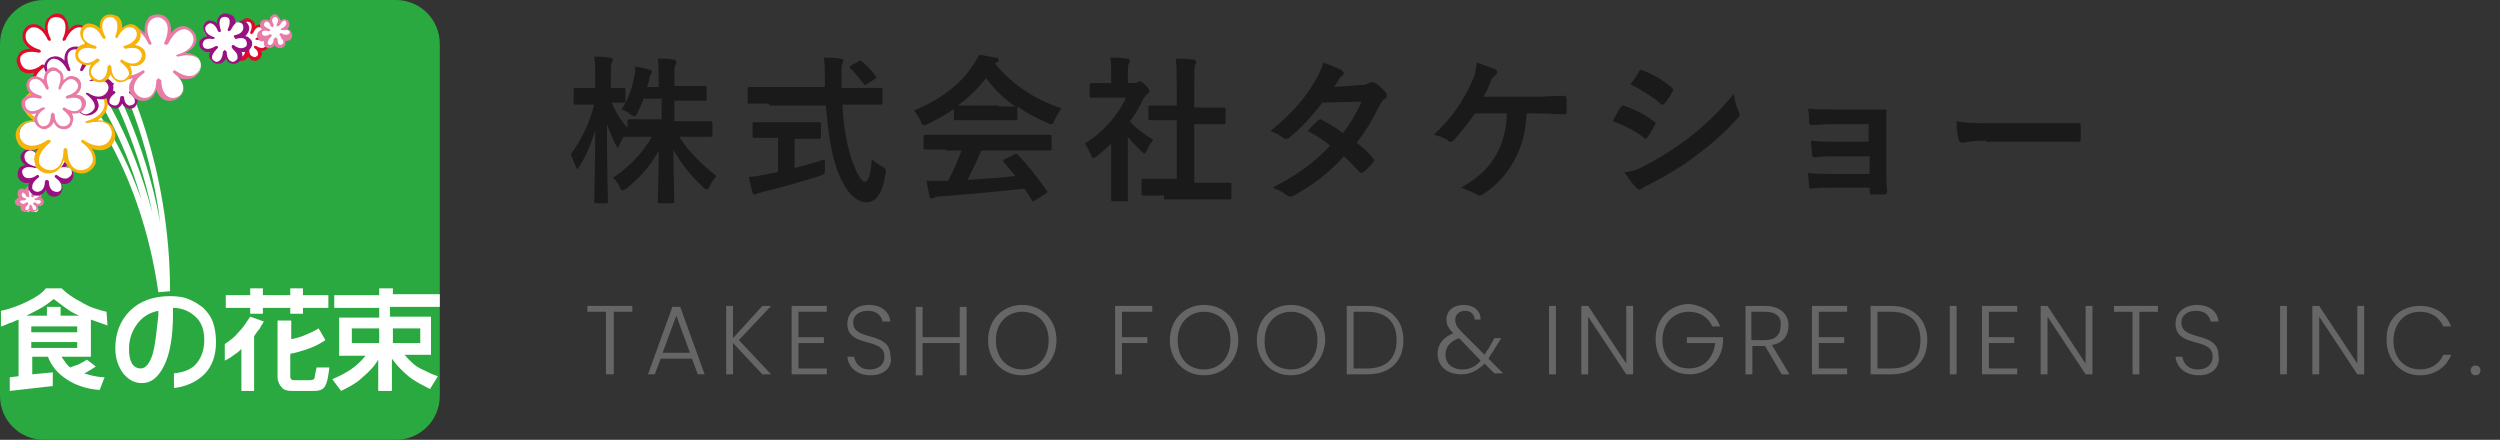 <?xml version="1.0" encoding="utf-8"?>
<!-- Generator: Adobe Illustrator 24.1.0, SVG Export Plug-In . SVG Version: 6.00 Build 0)  -->
<svg version="1.1" id="レイヤー_1" xmlns="http://www.w3.org/2000/svg" xmlns:xlink="http://www.w3.org/1999/xlink" x="0px"
	 y="0px" viewBox="0 0 255.8 45" style="enable-background:new 0 0 255.8 45;" xml:space="preserve">
<rect x="0" y="0" width="255.8" height="45" fill="#333333" stroke="none"/>
<style type="text/css">
	.st0{fill:#29A93F;}
	.st1{fill:#FFFFFF;}
	.st2{fill:#E97CA6;}
	.st3{fill:#991180;}
	.st4{fill:#E20A2A;}
	.st5{fill:#F6B30A;}
	.st6{fill:#1A1A1A;}
	.st7{fill:#666666;}
</style>
<g>
	<g>
		<path class="st0" d="M45,40.5c0,2.5-2,4.5-4.5,4.5h-36C2,45,0,43,0,40.5v-36C0,2,2,0,4.5,0h36C43,0,45,2,45,4.5V40.5z"/>
		<path class="st1" d="M2.7,32.3c0.6-0.3,1.2-0.6,1.7-0.9c0.5-0.3,0.8-0.6,1.1-0.8c0.4,0.3,0.8,0.6,1.2,0.9c0.4,0.3,0.9,0.6,1.4,0.8
			H6.2v-0.9H4.8v0.9H2.7 M10.9,31.9c-0.9-0.2-1.8-0.5-2.6-1c-0.8-0.4-1.5-0.9-2-1.4H4.7c-0.4,0.5-1,0.9-1.8,1.3
			c-0.8,0.4-1.8,0.8-2.8,1l0,1.6c0.2,0,0.9-0.4,1.1-0.4c0.2-0.1,0.4-0.2,0.7-0.3v5.8l-0.9,0.1l0,1.4l4.4-0.5l0-1.4l-2.1,0.2v-1.8
			h1.6c0.4,1,1,1.7,1.9,2.3c0.9,0.6,2,1,3.4,1.1l0.5-1.3c-0.5,0-1-0.1-1.4-0.2c-0.4-0.1-0.7-0.2-1-0.3C8.5,38.3,8.7,38.2,9,38
			c0.2-0.1,0.5-0.3,0.8-0.5l-0.9-0.7c-0.3,0.2-0.7,0.4-0.9,0.5c-0.3,0.1-0.6,0.2-0.8,0.3c-0.2-0.1-0.3-0.3-0.5-0.5
			c-0.1-0.2-0.3-0.4-0.4-0.6h3v-3.8l1.7,0.6L10.9,31.9 M3.2,35.6v-0.6h4.7v0.6H3.2 M3.2,34v-0.6h4.7V34H3.2z"/>
		<path class="st1" d="M15.6,36.3c-0.3,0.9-0.7,1.4-1.2,1.4c-0.4,0-0.7-0.2-0.9-0.5c-0.2-0.4-0.3-0.8-0.3-1.5c0-1,0.3-1.8,0.8-2.5
			c0.5-0.7,1.2-1.2,2.2-1.4v0.5C16,34,15.9,35.3,15.6,36.3 M20.9,38.3c0.8-0.8,1.2-1.9,1.2-3.3c0-0.7-0.1-1.4-0.3-2
			c-0.2-0.6-0.6-1.1-1-1.5c-0.4-0.3-0.8-0.6-1.3-0.8c-0.6-0.3-1.3-0.4-2.1-0.4c-1.7,0-3.1,0.5-4.1,1.5c-1,1-1.5,2.3-1.5,3.8
			c0,1.1,0.3,1.9,0.8,2.6c0.5,0.6,1.1,1,1.9,1c1,0,1.7-0.6,2.3-1.8c0.6-1.2,0.9-3,0.9-5.3v-0.6c1,0,1.8,0.4,2.4,1
			c0.6,0.6,0.8,1.4,0.8,2.3c0,1-0.3,1.8-0.8,2.4c-0.5,0.6-1.3,0.9-2.3,1v1.5C18.9,39.6,20.1,39.1,20.9,38.3z"/>
		<path class="st1" d="M33.6,30.2v1.3H31v0.6h-1.3v-0.6h-2.8v0.6h-1.3v-0.6h-2.5v-1.3h2.5v-0.7h1.3v0.7h2.8v-0.7H31v0.7H33.6 M26,40
			h-1.3v-4.3c-0.2,0.2-0.4,0.4-0.6,0.5c-0.4,0.3-0.5,0.4-1.1,0.7v-1.7c0.6-0.4,1-0.7,1.4-1.2c0.5-0.5,0.8-1,1.2-1.6l1.4,0.5
			c-0.1,0.2-0.3,0.4-0.4,0.7c-0.2,0.2-0.4,0.5-0.6,0.8V40 M28.4,32.8h1.4v1.9c0.6-0.1,1.2-0.3,1.6-0.5c0.5-0.2,0.9-0.4,1.2-0.6
			l0.7,1.2c-0.6,0.4-1.2,0.7-1.8,0.9c-0.6,0.2-1.2,0.4-1.8,0.5v2.3c0,0.1,0,0.2,0.1,0.3c0.1,0.1,0.2,0.1,0.3,0.1h1.6
			c0.3,0,0.5-0.1,0.5-0.3s0.1-0.5,0.2-1l1.3,0c-0.1,0.8-0.2,1.6-0.5,2C33,39.9,32.6,40,32.1,40h-2.3c-0.4,0-0.8-0.1-1-0.4
			c-0.2-0.2-0.4-0.6-0.4-1V32.8z"/>
		<path class="st1" d="M40.2,35.1v-1.5H43v1.5H40.2 M40.2,30.2v-0.7h-1.4v0.7h-4.6v1.3h4.6v1h-4.1v3.9h2.7c-0.4,0.5-0.9,1-1.5,1.4
			c-0.6,0.4-1.2,0.7-1.9,1l0.9,1.2c0.8-0.4,1.6-0.8,2.2-1.4c0.6-0.5,1.2-1.1,1.6-1.8V40h1.4v-3.3c0.5,0.7,1.1,1.3,1.7,1.8
			c0.6,0.5,1.4,0.9,2.2,1.3l0.8-1.3c-0.6-0.2-1.2-0.5-1.8-0.8c-0.6-0.3-1.1-0.8-1.6-1.4h2.7v-3.9h-4.2v-1H45v-1.3H40.2 M38.8,35.1
			H36v-1.5h2.8V35.1z"/>
		<path class="st1" d="M17.4,29.8c0-13.1-4.8-22.4-4.9-22.5c-0.1-0.2-0.3-0.2-0.4-0.1C12,7.3,11.9,7.5,12,7.6
			c0,0.1,3.3,6.4,4.4,15.2C14.8,14,11.1,7.7,11.1,7.6c-0.1-0.1-0.3-0.2-0.4-0.1c-0.1,0.1-0.2,0.3-0.1,0.4c0,0.1,3.3,5.8,5,13.9
			c-2.1-8-5.3-12.5-5.3-12.6c-0.1-0.1-0.3-0.2-0.4-0.1C9.6,9.3,9.6,9.5,9.7,9.6c0,0.1,2.8,3.9,4.8,10.9C12,13.5,8.8,9.9,8.8,9.8
			c-0.1-0.1-0.3-0.2-0.4,0c-0.1,0.1-0.2,0.3,0,0.4c0.1,0.1,6,7,7.8,19.7L17.4,29.8z"/>
		<path class="st1" d="M3.4,20c0.5-1.1,1.4,0.1,0.3,0.4c1.1-0.3,0.8,1.1-0.1,0.5c0.9,0.7-0.4,1.3-0.4,0.2c0,1.1-1.3,0.4-0.4-0.2
			c-0.9,0.7-1.2-0.8-0.1-0.5c-1.1-0.3-0.2-1.5,0.3-0.4C2.4,18.9,3.9,18.9,3.4,20z"/>
		<path class="st2" d="M2.8,19.1c0,0-0.2,0.1-0.2,0.3c-0.2-0.1-0.3-0.1-0.4-0.1c-0.2,0-0.4,0.2-0.4,0.5v0c0,0.1,0,0.2,0.1,0.4
			c-0.2,0.1-0.2,0.2-0.3,0.2l-0.1,0.2c0,0.1,0.1,0.3,0.2,0.4c0,0,0.2,0.1,0.4,0.1l0,0.1l0,0.2c0.1,0.2,0.3,0.3,0.6,0.3
			c0.1,0,0.2-0.1,0.3-0.2c0.1,0.1,0.2,0.2,0.3,0.2c0.2,0,0.5-0.1,0.6-0.3l0-0.2l0-0.1c0.2,0,0.3-0.1,0.4-0.1
			c0.1-0.1,0.2-0.2,0.2-0.4l-0.1-0.2c0,0-0.1-0.2-0.3-0.2c0.1-0.1,0.1-0.3,0.1-0.4v0c0-0.2-0.2-0.4-0.4-0.5c-0.1,0-0.2,0-0.4,0.1
			c0-0.2-0.1-0.3-0.2-0.3C3.3,19,3,19,2.8,19.1z M3,19.4h0.2c0.1,0.1,0.1,0.3,0,0.6l0,0.1l0.1,0.1l0.2-0.1c0.1-0.3,0.3-0.4,0.4-0.4
			l0.1,0.2c0,0.2-0.1,0.3-0.4,0.4l-0.1,0.1l0,0l0.2,0.1c0.2-0.1,0.4,0,0.5,0.1l-0.1,0.2c-0.1,0.1-0.3,0.1-0.5-0.1l-0.1,0l-0.1,0.1
			l0,0.1L3.5,21c0.2,0.1,0.2,0.2,0.2,0.3l0,0.1c0,0.1-0.1,0.1-0.2,0.1c-0.1,0-0.2-0.2-0.2-0.4l-0.2-0.2L3,21.1
			c0,0.2-0.1,0.4-0.2,0.4c-0.1,0-0.2,0-0.2-0.1l0-0.1c0-0.1,0.1-0.2,0.2-0.3l0.1-0.1l0-0.1l-0.1-0.1l-0.1,0
			c-0.2,0.2-0.4,0.2-0.5,0.1L2,20.6c0.1-0.1,0.2-0.1,0.5-0.1l0.2-0.1l0,0l-0.1-0.1c-0.3-0.1-0.4-0.2-0.4-0.4l0.1-0.2
			c0.1,0,0.3,0.1,0.4,0.4L3,20.2L3,20L3,20C2.9,19.6,2.9,19.5,3,19.4z"/>
		<path class="st1" d="M12.9,7.9c0.9-2,2.6,0.1,0.6,0.7c2.1-0.6,1.4,2.1-0.2,0.9c1.7,1.2-0.8,2.4-0.8,0.4c0,2-2.5,0.8-0.8-0.4
			C10,10.7,9.3,8,11.4,8.6C9.3,8,11.1,5.9,12,7.9C11.1,5.9,13.8,5.9,12.9,7.9z"/>
		<path class="st3" d="M12,6.4c-0.1,0.1-0.3,0.3-0.3,0.7l0,0c-0.3-0.3-0.6-0.3-0.7-0.2c-0.3,0.1-0.6,0.4-0.6,0.7v0
			c0,0.1,0,0.4,0.4,0.7c-0.4,0.1-0.5,0.3-0.6,0.4C10,8.9,9.9,9,9.9,9.1c0,0.2,0.1,0.5,0.3,0.6c0.1,0.1,0.4,0.3,0.8,0.2
			c-0.1,0.2-0.1,0.3-0.1,0.4c0,0.1,0,0.2,0.1,0.3c0.2,0.3,0.5,0.5,0.9,0.5c0.1,0,0.4-0.1,0.6-0.5c0.2,0.4,0.5,0.4,0.6,0.5
			c0.4,0.1,0.8-0.1,0.9-0.5c0-0.1,0.1-0.2,0.1-0.3c0-0.1,0-0.3-0.1-0.4c0.4,0.1,0.7-0.1,0.8-0.2c0.2-0.2,0.3-0.4,0.3-0.6
			c0-0.1,0-0.2-0.1-0.4c-0.1-0.1-0.2-0.3-0.6-0.4c0.3-0.3,0.4-0.6,0.4-0.7v0c0-0.4-0.3-0.7-0.6-0.7c-0.1,0-0.4,0-0.7,0.2v0
			c0-0.4-0.2-0.7-0.3-0.7C12.6,6.2,12.2,6.2,12,6.4z M12.2,6.6c0.2-0.1,0.4-0.1,0.6,0c0.3,0.2,0.3,0.7,0,1.2l0,0.1L12.8,8L13,7.9
			c0.2-0.5,0.6-0.8,0.9-0.7c0.2,0,0.4,0.2,0.4,0.5c0,0.3-0.3,0.6-0.9,0.8l-0.1,0.1l0,0l0.2,0.1c0.5-0.1,0.9-0.1,1.1,0.2
			c0.1,0.2,0,0.4-0.1,0.6c-0.3,0.2-0.7,0.2-1.1-0.2l-0.1,0l-0.1,0.1l0,0.1l0.1,0.1c0.3,0.2,0.5,0.5,0.5,0.7l0,0.2
			c-0.1,0.2-0.3,0.3-0.6,0.3c-0.3-0.1-0.5-0.4-0.5-0.9l-0.2-0.1l-0.2,0.1c0,0.5-0.2,0.9-0.5,0.9c-0.2,0-0.5-0.1-0.6-0.3l0-0.2
			c0-0.2,0.2-0.5,0.5-0.7l0.1-0.1l0-0.1l-0.1-0.1l-0.1,0c-0.4,0.3-0.8,0.4-1.1,0.2c-0.2-0.2-0.2-0.4-0.1-0.6
			c0.1-0.3,0.5-0.3,1.1-0.2l0.2-0.1l0,0l-0.1-0.1c-0.6-0.2-0.9-0.5-0.9-0.8c0-0.2,0.2-0.4,0.4-0.5c0.3-0.1,0.6,0.2,0.9,0.7L12,8
			l0.1-0.1l0-0.1C11.9,7.3,11.9,6.8,12.2,6.6z"/>
		<path class="st1" d="M5.2,16.3c1.1-2.4,3.1,0.2,0.7,0.8c2.4-0.7,1.7,2.5-0.2,1c1.9,1.4-1,2.8-1,0.5c0,2.3-2.9,0.9-1-0.5
			c-1.9,1.4-2.6-1.7-0.2-1C1,16.5,3,14,4.1,16.3C3,14,6.2,14,5.2,16.3z"/>
		<path class="st3" d="M4.1,14.6c-0.1,0.1-0.4,0.3-0.4,0.9l0,0.1c-0.4-0.4-0.7-0.3-0.9-0.3c-0.4,0.1-0.7,0.4-0.7,0.8v0
			c0,0.2,0.1,0.5,0.5,0.8c-0.5,0.1-0.7,0.3-0.7,0.5c-0.1,0.1-0.1,0.3-0.1,0.4c0,0.3,0.1,0.5,0.3,0.7c0.1,0.1,0.4,0.3,0.9,0.2
			c-0.1,0.2-0.1,0.4-0.1,0.5c0,0.1,0,0.3,0.1,0.3c0.2,0.4,0.6,0.6,1,0.5c0.1,0,0.5-0.2,0.7-0.6C4.8,19.8,5,20,5.3,20.1
			c0.4,0.1,0.9-0.1,1-0.5c0-0.1,0.1-0.2,0.1-0.3c0-0.1,0-0.3-0.1-0.5c0.5,0.1,0.8-0.1,0.9-0.2c0.2-0.2,0.3-0.4,0.3-0.7
			c0-0.1,0-0.3-0.1-0.4c-0.1-0.1-0.3-0.4-0.7-0.5c0.4-0.3,0.5-0.7,0.5-0.8v0c0-0.4-0.3-0.8-0.7-0.8c-0.1,0-0.5-0.1-0.9,0.3l0-0.1
			c0-0.5-0.3-0.8-0.4-0.9C4.9,14.3,4.4,14.3,4.1,14.6z M4.3,14.8c0.2-0.2,0.5-0.2,0.7,0c0.3,0.3,0.3,0.8,0,1.4l0,0.1l0.1,0.1
			l0.2-0.1c0.3-0.6,0.7-1,1.1-0.9c0.3,0,0.4,0.3,0.5,0.6c0,0.4-0.4,0.8-1,1l-0.1,0.1l0,0l0.2,0.1c0.6-0.2,1.1-0.1,1.3,0.2
			c0.1,0.2,0.1,0.5-0.2,0.7c-0.3,0.3-0.8,0.2-1.3-0.2l-0.1,0l-0.1,0.1l0,0.1l0.1,0.1c0.4,0.3,0.6,0.6,0.6,0.9l0,0.2
			c-0.1,0.3-0.4,0.4-0.7,0.3c-0.4-0.1-0.6-0.5-0.6-1.1l-0.2-0.1l-0.2,0.1c0,0.6-0.2,1-0.6,1.1c-0.3,0.1-0.6-0.1-0.7-0.3l0-0.2
			c0-0.3,0.2-0.6,0.6-0.9l0.1-0.1l0-0.1l-0.1-0.1l-0.1,0c-0.5,0.4-1,0.4-1.3,0.2c-0.2-0.2-0.3-0.5-0.2-0.7c0.2-0.3,0.6-0.4,1.3-0.2
			l0.2-0.1l0,0L3.5,17c-0.7-0.2-1-0.5-1-1c0-0.3,0.2-0.5,0.5-0.6c0.4-0.1,0.8,0.3,1.1,0.9l0.2,0.1l0.1-0.1l0-0.1
			C3.9,15.6,4,15.1,4.3,14.8z"/>
		<path class="st1" d="M6.6,4.1c1.5-3.4,4.4,0.2,1,1.2c3.4-1,2.4,3.5-0.3,1.5c2.8,2-1.4,4-1.4,0.7c0,3.3-4.1,1.4-1.4-0.7
			c-2.8,2-3.8-2.5-0.3-1.5c-3.4-1-0.6-4.6,1-1.2C3.5,0.7,8.1,0.7,6.6,4.1z"/>
		<path class="st4" d="M5.1,1.7C4.9,1.8,4.6,2.1,4.6,2.8c0,0.1,0,0.2,0,0.3C4.2,2.6,3.7,2.4,3.2,2.5C2.7,2.6,2.3,3.1,2.3,3.7l0,0
			C2.3,4,2.4,4.5,3.1,5C2.3,5,2,5.4,1.9,5.6C1.8,5.8,1.7,6,1.7,6.2c0,0.3,0.2,0.7,0.4,1c0.4,0.3,0.9,0.4,1.4,0.2
			C3.4,7.7,3.3,7.9,3.3,8.2c0,0.2,0.1,0.4,0.1,0.5c0.2,0.5,0.8,0.8,1.4,0.7c0.5-0.1,0.8-0.4,1-0.9c0.2,0.5,0.5,0.9,1,0.9
			c0.6,0.1,1.2-0.2,1.4-0.7c0-0.1,0.1-0.3,0.1-0.5c0-0.2-0.1-0.5-0.3-0.8C8.5,7.5,9,7.4,9.4,7.1c0.3-0.2,0.4-0.6,0.4-1
			c0-0.2,0-0.4-0.1-0.5C9.6,5.4,9.3,5,8.5,5c0.7-0.5,0.8-1,0.8-1.3v0c0-0.6-0.4-1-0.9-1.1C7.9,2.4,7.4,2.6,7,3.1C7,3,7,2.9,7,2.8
			c0-0.7-0.4-1-0.5-1.2C6.1,1.3,5.5,1.3,5.1,1.7z M5.2,1.9c0.3-0.2,0.8-0.2,1.1,0c0.3,0.2,0.4,0.5,0.4,0.9c0,0.4-0.1,0.8-0.3,1.2
			l0,0.1l0.1,0.1l0.2-0.1c0.4-0.9,1-1.4,1.6-1.3C8.7,2.9,9,3.3,9,3.7c0,0.6-0.5,1.2-1.5,1.4L7.4,5.3l0,0l0.2,0.1
			c0.9-0.3,1.6-0.1,1.9,0.4c0.2,0.4,0.1,0.8-0.2,1.1C8.7,7.3,8,7.2,7.3,6.6l-0.1,0L7,6.7l0,0.1l0.1,0.1C7.7,7.3,8,7.8,8,8.2
			c0,0.1,0,0.2-0.1,0.3C7.7,8.9,7.2,9.1,6.8,9C6.3,8.9,5.9,8.3,5.9,7.4L5.8,7.3L5.6,7.4c0,0.9-0.3,1.5-0.9,1.6
			C4.3,9.1,3.9,8.9,3.7,8.5c0-0.1-0.1-0.2-0.1-0.3c0-0.4,0.3-0.9,0.9-1.3l0.1-0.1l0-0.1L4.4,6.6l-0.1,0C3.6,7.2,2.8,7.3,2.4,6.9
			C2.1,6.6,2,6.1,2.1,5.8c0.3-0.5,1-0.6,1.9-0.4l0.2-0.1l0,0L4.1,5.1c-1-0.3-1.5-0.8-1.5-1.4c0-0.4,0.3-0.8,0.7-0.9
			c0.6-0.1,1.2,0.4,1.6,1.3l0.2,0.1l0.1-0.1l0-0.1C4.7,3.1,4.8,2.3,5.2,1.9z"/>
		<path class="st1" d="M7.7,11.1c1.9-4.2,5.5,0.3,1.2,1.5c4.3-1.2,3,4.4-0.4,1.9c3.4,2.5-1.7,5-1.7,0.8c0,4.2-5.2,1.7-1.7-0.8
			c-3.4,2.5-4.7-3.1-0.4-1.9c-4.3-1.2-0.7-5.7,1.2-1.5C3.9,6.9,9.6,6.9,7.7,11.1z"/>
		<path class="st5" d="M5.9,8.1C5.4,8.5,5.2,8.9,5.2,9.5c0,0.2,0,0.3,0,0.5C4.8,9.4,4.2,9.1,3.6,9.2C2.9,9.4,2.4,10,2.4,10.6l0,0.1
			c0,0.3,0.1,1,1,1.6c-1,0-1.4,0.5-1.6,0.8c-0.1,0.2-0.2,0.4-0.2,0.7c0,0.4,0.2,0.9,0.5,1.2c0.5,0.4,1.1,0.5,1.8,0.2
			c-0.3,0.4-0.4,0.8-0.4,1.1c0,0.2,0.1,0.4,0.1,0.6c0.3,0.6,1,1,1.7,0.8c0.6-0.1,1-0.6,1.2-1.3C7,17.1,7.4,17.6,8,17.7
			c0.7,0.2,1.4-0.2,1.7-0.8c0.1-0.1,0.1-0.3,0.1-0.6c0-0.3-0.1-0.7-0.4-1.1c0.7,0.3,1.4,0.2,1.9-0.2c0.3-0.3,0.5-0.7,0.5-1.2
			c0-0.2-0.1-0.5-0.2-0.7c-0.1-0.3-0.6-0.8-1.6-0.8c0.9-0.6,1-1.3,1-1.6l0-0.1c0-0.7-0.5-1.3-1.2-1.4C9.3,9.1,8.7,9.4,8.2,10
			c0-0.2,0-0.3,0-0.5c0-0.6-0.2-1.1-0.6-1.4C7.1,7.7,6.4,7.7,5.9,8.1z M6,8.4c0.4-0.3,1-0.3,1.4,0C7.8,8.6,7.9,9,7.9,9.5
			c0,0.4-0.1,1-0.4,1.5l0,0.1l0.1,0.1l0.2-0.1c0.5-1.2,1.3-1.8,2-1.6c0.5,0.1,0.9,0.6,0.9,1.1c0,0.8-0.7,1.5-1.9,1.8l-0.1,0.1l0,0
			l0.2,0.1c1.2-0.3,2.1-0.2,2.4,0.5c0.3,0.5,0.1,1.1-0.3,1.5c-0.6,0.5-1.5,0.4-2.5-0.3l-0.1,0l-0.1,0.1l0,0.1l0.1,0.1
			c0.7,0.5,1.1,1.1,1.1,1.7c0,0.2,0,0.3-0.1,0.4c-0.2,0.5-0.8,0.8-1.4,0.7c-0.7-0.2-1.1-0.9-1.1-2.1l-0.2-0.2l-0.2,0.2
			c0,1.2-0.4,1.9-1.1,2.1c-0.5,0.1-1.2-0.2-1.4-0.7C4,16.6,4,16.4,4,16.3c0-0.5,0.4-1.1,1.1-1.7l0.1-0.1l0-0.1L5,14.3l-0.1,0
			c-1,0.7-1.9,0.8-2.5,0.3c-0.4-0.4-0.6-1-0.3-1.5c0.3-0.6,1.2-0.8,2.4-0.5l0.2-0.1l0,0l-0.1-0.1c-1.2-0.3-1.9-1-1.9-1.8
			c0-0.5,0.4-1,0.9-1.1c0.7-0.1,1.5,0.5,2,1.6l0.2,0.1l0.1-0.1l0-0.1C5.4,9.9,5.4,8.9,6,8.4z"/>
		<path class="st1" d="M17,4.4c1.7-3.8,4.9,0.3,1.1,1.3c3.9-1.1,2.7,3.9-0.4,1.7c3.1,2.3-1.6,4.5-1.6,0.7c0,3.8-4.6,1.5-1.5-0.7
			c-3.1,2.3-4.2-2.8-0.4-1.7c-3.9-1.1-0.6-5.1,1.1-1.3C13.6,0.7,18.7,0.7,17,4.4z"/>
		<path class="st2" d="M15.3,1.7C15,2,14.8,2.5,14.8,3c0,0.1,0,0.2,0,0.4c-0.5-0.5-1-0.8-1.5-0.7c-0.6,0.1-1,0.6-1.1,1.3l0,0
			c0,0.3,0.1,0.9,0.9,1.4c-0.9,0-1.2,0.5-1.4,0.7c-0.1,0.2-0.2,0.4-0.2,0.6c0,0.4,0.2,0.8,0.5,1.1c0.4,0.4,1,0.4,1.6,0.2
			c-0.3,0.4-0.4,0.7-0.4,1c0,0.2,0.1,0.4,0.1,0.5c0.3,0.6,0.9,0.9,1.6,0.8c0.5-0.1,0.9-0.5,1.1-1.1c0.2,0.6,0.6,1,1.1,1.1
			c0.6,0.1,1.3-0.2,1.6-0.8c0.1-0.1,0.1-0.3,0.1-0.5c0-0.3-0.1-0.6-0.4-1c0.6,0.2,1.2,0.1,1.6-0.2c0.3-0.3,0.5-0.7,0.5-1.1
			c0-0.2,0-0.4-0.2-0.6c-0.1-0.2-0.5-0.7-1.4-0.7C20,5,20.1,4.3,20.1,4v0c0-0.6-0.5-1.1-1.1-1.3c-0.5-0.1-1.1,0.1-1.5,0.7
			c0-0.1,0-0.3,0-0.4c0-0.5-0.2-1-0.6-1.3C16.5,1.4,15.8,1.4,15.3,1.7z M15.5,2c0.4-0.3,0.9-0.3,1.2,0c0.6,0.4,0.6,1.3,0.1,2.4
			l0,0.1L17,4.6l0.2-0.1c0.5-1,1.1-1.6,1.8-1.5c0.4,0.1,0.8,0.5,0.8,1c0,0.7-0.6,1.3-1.7,1.6l-0.1,0.1l0,0l0.2,0.1
			c1.1-0.3,1.9-0.1,2.2,0.4c0.2,0.4,0.1,1-0.3,1.3c-0.5,0.5-1.3,0.3-2.2-0.3l-0.1,0l-0.1,0.1l0,0.1l0.1,0.1c0.7,0.5,1,1,1,1.5
			c0,0.1,0,0.3-0.1,0.4c-0.2,0.4-0.7,0.7-1.2,0.6c-0.6-0.1-1-0.8-1-1.8L16.2,8L16,8.2c0,1-0.4,1.7-1,1.8c-0.5,0.1-1-0.2-1.2-0.6
			c-0.1-0.1-0.1-0.3-0.1-0.4c0-0.5,0.3-1,1-1.5l0.1-0.1l0-0.1l-0.1-0.1l-0.1,0c-0.9,0.6-1.7,0.7-2.2,0.3c-0.4-0.3-0.5-0.9-0.3-1.3
			c0.3-0.5,1.1-0.7,2.1-0.4l0.2-0.1l0,0l-0.1-0.1c-1.1-0.3-1.7-0.9-1.7-1.6c0-0.5,0.4-0.9,0.8-1c0.6-0.1,1.3,0.4,1.8,1.5l0.2,0.1
			l0.1-0.1l0-0.1C14.9,3.3,15,2.4,15.5,2z"/>
		<path class="st1" d="M8.4,7.2c1.4-3,4,0.2,0.9,1.1c3.1-0.9,2.2,3.2-0.3,1.3c2.5,1.8-1.2,3.6-1.2,0.6c0,3-3.7,1.2-1.2-0.6
			C4,11.4,3,7.4,6.1,8.2C3,7.4,5.6,4.1,7,7.2C5.6,4.1,9.8,4.1,8.4,7.2z"/>
		<path class="st3" d="M7,5C6.9,5.1,6.6,5.4,6.6,6l0,0.2C6.2,5.8,5.8,5.7,5.4,5.8c-0.5,0.1-0.8,0.5-0.9,1v0c0,0.2,0.1,0.7,0.7,1.1
			c-0.7,0-0.9,0.4-1,0.6C4.1,8.7,4,8.9,4,9c0,0.3,0.1,0.6,0.4,0.9C4.6,10,5,10.3,5.7,10.1c-0.2,0.3-0.2,0.5-0.2,0.7
			c0,0.2,0,0.3,0.1,0.4c0.2,0.5,0.8,0.8,1.3,0.6c0.4-0.1,0.7-0.4,0.9-0.8c0.2,0.4,0.5,0.7,0.9,0.8c0.5,0.1,1.1-0.2,1.3-0.6
			c0-0.1,0.1-0.2,0.1-0.4c0-0.2-0.1-0.4-0.2-0.7c0.7,0.2,1.1-0.1,1.3-0.2c0.3-0.2,0.4-0.6,0.4-0.9c0-0.2,0-0.3-0.1-0.5
			c-0.1-0.2-0.4-0.5-1-0.6c0.6-0.4,0.7-0.9,0.7-1.1v0c0-0.5-0.4-0.9-0.9-1C9.6,5.7,9.2,5.8,8.8,6.2l0-0.2c0-0.6-0.3-1-0.5-1.1
			C8,4.7,7.4,4.7,7,5z M7.2,5.2c0.3-0.2,0.7-0.2,1,0C8.4,5.4,8.5,5.7,8.5,6c0,0.3-0.1,0.7-0.3,1.1l0,0.1l0.1,0.1l0.2-0.1
			C8.9,6.4,9.4,6,9.9,6.1c0.3,0.1,0.6,0.4,0.6,0.8c0,0.6-0.5,1-1.3,1.3L9.1,8.2l0,0l0.2,0.1c0.8-0.2,1.5-0.1,1.7,0.3
			c0.2,0.3,0.1,0.7-0.2,1C10.4,10,9.7,10,9,9.5l-0.1,0L8.8,9.5l0,0.1l0.1,0.1c0.5,0.4,0.8,0.8,0.8,1.2c0,0.1,0,0.2-0.1,0.3
			c-0.2,0.3-0.6,0.5-0.9,0.5c-0.5-0.1-0.8-0.6-0.8-1.4L7.7,10l-0.2,0.2c0,0.8-0.3,1.3-0.8,1.4c-0.4,0.1-0.8-0.1-0.9-0.5
			c0-0.1-0.1-0.2-0.1-0.3c0-0.4,0.3-0.8,0.8-1.2l0.1-0.1l0-0.1L6.4,9.4l-0.1,0C5.7,10,5,10,4.6,9.7C4.3,9.4,4.2,9,4.4,8.7
			c0.2-0.4,0.9-0.5,1.7-0.3l0.2-0.1l0,0L6.2,8.1C5.3,7.8,4.8,7.4,4.8,6.8c0-0.4,0.3-0.7,0.6-0.8C6,6,6.5,6.4,6.9,7.2l0.2,0.1
			l0.1-0.1l0-0.1C6.8,6.2,6.8,5.5,7.2,5.2z"/>
		<path class="st1" d="M25.8,3.3C26.6,1.6,28,3.5,26.3,4c1.8-0.5,1.3,1.8-0.2,0.8c1.4,1.1-0.7,2.1-0.7,0.3c0,1.7-2.2,0.7-0.7-0.3
			c-1.4,1.1-2-1.3-0.2-0.8c-1.8-0.5-0.3-2.4,0.5-0.6C24.2,1.6,26.6,1.6,25.8,3.3z"/>
		<path class="st4" d="M24.9,2c-0.1,0.1-0.3,0.3-0.3,0.6c-0.3-0.2-0.5-0.2-0.6-0.2c-0.3,0.1-0.5,0.3-0.6,0.7v0c0,0.1,0,0.4,0.3,0.6
			c-0.3,0.1-0.5,0.3-0.5,0.3c-0.1,0.1-0.1,0.2-0.1,0.3c0,0.2,0.1,0.4,0.3,0.6c0.1,0.1,0.3,0.2,0.6,0.2C24,5.3,24,5.4,24,5.5
			c0,0.1,0,0.2,0.1,0.3c0.1,0.3,0.5,0.5,0.8,0.4c0.1,0,0.3-0.1,0.5-0.4c0.2,0.3,0.4,0.4,0.5,0.4c0.3,0.1,0.7-0.1,0.8-0.4
			c0,0,0.1-0.1,0.1-0.3c0-0.1,0-0.2-0.1-0.3c0.3,0,0.6-0.1,0.6-0.2c0.2-0.1,0.3-0.4,0.3-0.6c0-0.1,0-0.2-0.1-0.3
			C27.4,4,27.3,3.8,27,3.8c0.3-0.2,0.3-0.5,0.3-0.6v0c0-0.3-0.2-0.6-0.6-0.7c-0.1,0-0.4,0-0.6,0.2c0-0.4-0.2-0.6-0.3-0.6
			C25.5,1.8,25.2,1.8,24.9,2z M25.1,2.3c0.1-0.1,0.3-0.1,0.5,0c0.2,0.2,0.2,0.6,0,1l0,0.1l0.1,0.1l0.2-0.1c0.2-0.5,0.5-0.7,0.7-0.6
			c0.2,0,0.3,0.2,0.3,0.4c0,0.3-0.3,0.5-0.7,0.7L26.1,4l0,0l0.2,0.1C26.7,4,27.1,4,27.2,4.3c0.1,0.2,0,0.4-0.1,0.5
			c-0.2,0.2-0.6,0.1-0.9-0.1l-0.1,0L26,4.7l0,0.1L26,4.9c0.3,0.2,0.4,0.4,0.4,0.6l0,0.1c-0.1,0.2-0.3,0.3-0.5,0.2
			c-0.3-0.1-0.4-0.3-0.4-0.8l-0.2-0.2l-0.2,0.2c0,0.4-0.1,0.7-0.4,0.8c-0.2,0-0.4-0.1-0.5-0.2l0-0.1c0-0.2,0.2-0.4,0.4-0.6l0.1-0.1
			l0-0.1l-0.1-0.1l-0.1,0c-0.4,0.3-0.7,0.3-0.9,0.1c-0.1-0.1-0.2-0.3-0.1-0.5C23.6,4,24,4,24.4,4.1L24.6,4l0,0l-0.1-0.1
			c-0.5-0.1-0.7-0.4-0.7-0.7c0-0.2,0.1-0.3,0.3-0.4c0.3-0.1,0.5,0.2,0.7,0.6L25,3.5l0.1-0.1l0-0.1C24.9,2.8,24.9,2.4,25.1,2.3z"/>
		<path class="st1" d="M11.9,3.8c1.3-2.9,3.8,0.2,0.8,1c3-0.8,2.1,3.1-0.3,1.3c2.4,1.8-1.2,3.5-1.2,0.6c0,2.9-3.6,1.2-1.2-0.6
			C7.6,7.9,6.7,4,9.7,4.8c-3-0.8-0.5-4,0.8-1C9.2,0.9,13.2,0.9,11.9,3.8z"/>
		<path class="st5" d="M10.6,1.7c-0.1,0.1-0.4,0.4-0.4,1l0,0.2C9.8,2.5,9.4,2.4,9,2.4c-0.5,0.1-0.8,0.5-0.8,1v0
			c0,0.2,0.1,0.7,0.6,1.1c-0.6,0-0.9,0.4-1,0.6C7.7,5.3,7.7,5.5,7.7,5.6c0,0.3,0.1,0.6,0.4,0.8c0.1,0.1,0.6,0.4,1.2,0.2
			C9.1,7,9.1,7.2,9.1,7.4c0,0.2,0,0.3,0.1,0.4c0.2,0.5,0.7,0.7,1.3,0.6c0.4-0.1,0.7-0.4,0.8-0.8c0.2,0.4,0.5,0.7,0.8,0.8
			c0.5,0.1,1-0.2,1.3-0.6c0-0.1,0.1-0.2,0.1-0.4c0-0.2-0.1-0.4-0.2-0.7c0.7,0.2,1.1-0.1,1.2-0.2c0.3-0.2,0.4-0.5,0.4-0.8
			c0-0.2,0-0.3-0.1-0.5c-0.1-0.2-0.4-0.5-1-0.6c0.6-0.4,0.6-0.9,0.6-1.1v0c0-0.5-0.4-0.9-0.8-1c-0.4-0.1-0.8,0.1-1.1,0.4l0-0.2
			c0-0.6-0.3-0.9-0.4-1C11.5,1.4,11,1.4,10.6,1.7z M10.8,1.9c0.3-0.2,0.7-0.2,0.9,0c0.4,0.3,0.4,1,0.1,1.8l0,0.1l0.1,0.1L12,3.9
			c0.4-0.8,0.9-1.2,1.4-1.1C13.7,2.8,14,3.1,14,3.5c0,0.5-0.5,1-1.3,1.2l-0.1,0.1l0,0L12.8,5c0.8-0.2,1.4-0.1,1.6,0.3
			c0.2,0.3,0.1,0.7-0.2,1c-0.4,0.3-1,0.3-1.7-0.2l-0.1,0l-0.1,0.1l0,0.1l0.1,0.1c0.5,0.4,0.8,0.8,0.8,1.1c0,0.1,0,0.2-0.1,0.3
			c-0.2,0.3-0.5,0.5-0.9,0.4c-0.5-0.1-0.8-0.6-0.8-1.4l-0.2-0.2l-0.2,0.2c0,0.8-0.3,1.3-0.8,1.4C10,8.2,9.6,8,9.4,7.7
			c0-0.1-0.1-0.2-0.1-0.3c0-0.4,0.3-0.8,0.8-1.1l0.1-0.1l0-0.1L10,6L9.9,6C9.3,6.5,8.7,6.6,8.3,6.2C8,6,7.9,5.6,8.1,5.3
			C8.3,4.9,8.9,4.8,9.7,5l0.2-0.1l0,0L9.8,4.7C8.9,4.5,8.4,4,8.5,3.5c0-0.4,0.3-0.7,0.6-0.7c0.5-0.1,1,0.3,1.4,1.1l0.2,0.1l0.1-0.1
			l0-0.1C10.3,2.9,10.4,2.2,10.8,1.9z"/>
		<path class="st1" d="M23.5,3.1c1-2.1,2.8,0.1,0.6,0.8c2.2-0.6,1.5,2.2-0.2,0.9C25.6,6.1,23,7.4,23,5.3c0,2.1-2.6,0.9-0.9-0.4
			c-1.7,1.3-2.4-1.6-0.2-0.9c-2.2-0.6-0.4-2.9,0.6-0.8C21.5,1,24.4,1,23.5,3.1z"/>
		<path class="st3" d="M22.5,1.6c-0.1,0.1-0.3,0.3-0.3,0.8l0,0c-0.3-0.3-0.7-0.3-0.8-0.3c-0.4,0.1-0.6,0.4-0.6,0.8v0
			c0,0.1,0.1,0.5,0.4,0.8c-0.4,0.1-0.6,0.3-0.7,0.4c-0.1,0.1-0.1,0.2-0.1,0.4c0,0.2,0.1,0.5,0.3,0.6c0.1,0.1,0.4,0.3,0.8,0.2
			c-0.1,0.2-0.1,0.3-0.1,0.4c0,0.1,0,0.3,0.1,0.3c0.2,0.4,0.6,0.6,1,0.5c0.1,0,0.4-0.1,0.6-0.5c0.2,0.4,0.5,0.5,0.6,0.5
			c0.4,0.1,0.8-0.1,1-0.5c0-0.1,0.1-0.2,0.1-0.3c0-0.1,0-0.3-0.1-0.4c0.4,0.1,0.7-0.1,0.8-0.2c0.2-0.2,0.3-0.4,0.3-0.6
			c0-0.1,0-0.3-0.1-0.4c-0.1-0.1-0.3-0.4-0.6-0.4c0.3-0.3,0.4-0.6,0.4-0.8v0c0-0.4-0.3-0.7-0.6-0.8c-0.1,0-0.4,0-0.8,0.3v0
			c0-0.5-0.2-0.7-0.3-0.8C23.2,1.3,22.8,1.3,22.5,1.6z M22.7,1.8c0.2-0.1,0.4-0.1,0.6,0c0.2,0.1,0.2,0.3,0.2,0.5
			c0,0.2-0.1,0.5-0.2,0.7l0,0.1l0.1,0.1l0.2-0.1c0.3-0.6,0.6-0.9,0.9-0.8c0.2,0,0.4,0.2,0.4,0.5c0,0.4-0.3,0.7-0.9,0.8l-0.1,0.1l0,0
			L24.1,4c0.6-0.2,1-0.1,1.1,0.2c0.1,0.2,0.1,0.5-0.1,0.6c-0.3,0.2-0.7,0.2-1.2-0.2l-0.1,0l-0.1,0.1l0,0.1L23.8,5
			c0.3,0.3,0.5,0.5,0.5,0.8l0,0.2c-0.1,0.2-0.4,0.4-0.6,0.3c-0.3-0.1-0.5-0.4-0.5-1L23,5.1l-0.2,0.2c0,0.5-0.2,0.9-0.5,1
			c-0.2,0.1-0.5-0.1-0.6-0.3l0-0.2c0-0.2,0.2-0.5,0.5-0.8l0.1-0.1l0-0.1l-0.1-0.1l-0.1,0c-0.5,0.3-0.9,0.4-1.2,0.2
			c-0.2-0.2-0.2-0.4-0.1-0.6C20.9,4,21.3,3.9,21.8,4L22,3.9l0,0l-0.1-0.1C21.3,3.6,21,3.3,21,2.9c0-0.2,0.2-0.4,0.4-0.5
			c0.3-0.1,0.7,0.2,0.9,0.8l0.2,0.1l0.1-0.1l0-0.1C22.4,2.5,22.4,2,22.7,1.8z"/>
		<path class="st1" d="M28.5,2.6c0.6-1.4,1.8,0.1,0.4,0.5c1.4-0.4,1,1.4-0.1,0.6c1.1,0.8-0.6,1.6-0.6,0.3c0,1.4-1.7,0.5-0.6-0.3
			c-1.1,0.8-1.5-1-0.1-0.6c-1.4-0.4-0.2-1.8,0.4-0.5C27.2,1.3,29.1,1.3,28.5,2.6z"/>
		<path class="st2" d="M27.8,1.6c-0.1,0-0.2,0.2-0.2,0.5c-0.2-0.1-0.4-0.1-0.5-0.1c-0.3,0-0.5,0.3-0.5,0.5v0c0,0.1,0,0.3,0.2,0.5
			c-0.2,0.1-0.3,0.2-0.4,0.3l-0.1,0.3c0,0.2,0.1,0.3,0.2,0.5c0.1,0.1,0.2,0.2,0.5,0.1l0,0.2c0,0.1,0,0.2,0,0.2
			c0.1,0.2,0.4,0.4,0.7,0.3c0.1,0,0.2-0.1,0.4-0.3c0.1,0.2,0.3,0.3,0.4,0.3c0.3,0.1,0.6-0.1,0.7-0.3c0,0,0-0.1,0-0.2l0-0.2
			c0.3,0,0.4-0.1,0.5-0.1c0.1-0.1,0.2-0.3,0.2-0.5l-0.1-0.3c0-0.1-0.1-0.2-0.4-0.3c0.2-0.2,0.2-0.4,0.2-0.5v0c0-0.3-0.2-0.5-0.5-0.5
			c-0.1,0-0.3,0-0.5,0.1c0-0.3-0.2-0.4-0.2-0.5C28.3,1.4,28,1.4,27.8,1.6z M28,1.8c0.1-0.1,0.2-0.1,0.3,0c0.2,0.1,0.2,0.4,0,0.7
			l0,0.1l0.1,0.1l0.2-0.1c0.2-0.3,0.4-0.5,0.5-0.5c0.1,0,0.2,0.1,0.2,0.3c0,0.2-0.2,0.4-0.5,0.5l-0.1,0.1l0,0l0.2,0.1
			c0.3-0.1,0.6-0.1,0.7,0.1c0.1,0.1,0,0.3-0.1,0.3c-0.2,0.1-0.4,0.1-0.7-0.1l-0.1,0l-0.1,0.1l0,0.1l0.1,0.1C28.8,4,29,4.1,29,4.3
			l0,0.1c-0.1,0.1-0.2,0.2-0.3,0.2c-0.2,0-0.3-0.2-0.3-0.6l-0.2-0.2L28,4c0,0.3-0.1,0.5-0.3,0.6c-0.1,0-0.3,0-0.3-0.2l0-0.1
			c0-0.1,0.1-0.3,0.3-0.5l0.1-0.1l0-0.1l-0.1-0.1l-0.1,0c-0.3,0.2-0.5,0.2-0.7,0.1c-0.1-0.1-0.1-0.2-0.1-0.3
			c0.1-0.2,0.3-0.2,0.7-0.1l0.2-0.1l0,0l-0.1-0.1C27.2,2.8,27,2.7,27,2.5c0-0.1,0.1-0.2,0.2-0.3c0.2,0,0.4,0.1,0.5,0.5l0.2,0.1
			L28,2.6l0-0.1C27.8,2.2,27.8,1.9,28,1.8z"/>
		<path class="st1" d="M6.1,9C7.3,6.4,9.5,9.2,6.8,10c2.7-0.8,1.9,2.8-0.3,1.2c2.2,1.6-1.1,3.2-1.1,0.5c0,2.6-3.3,1.1-1.1-0.5
			c-2.2,1.6-3-1.9-0.3-1.2C1.4,9.2,3.7,6.4,4.9,9C3.7,6.4,7.3,6.4,6.1,9z"/>
		<path class="st2" d="M4.9,7.1C4.8,7.2,4.5,7.5,4.5,8.1l0,0.1c-0.3-0.3-0.7-0.4-1-0.4C3,7.9,2.7,8.3,2.7,8.7v0c0,0.2,0.1,0.6,0.5,1
			c-0.5,0.1-0.8,0.3-0.9,0.5c-0.1,0.1-0.1,0.3-0.1,0.4c0,0.3,0.1,0.6,0.4,0.8c0.1,0.1,0.5,0.4,1.1,0.2c-0.1,0.2-0.2,0.4-0.2,0.6
			c0,0.2,0,0.3,0.1,0.4c0.2,0.4,0.7,0.7,1.1,0.6c0.3-0.1,0.6-0.3,0.8-0.7c0.2,0.4,0.4,0.6,0.8,0.7c0.5,0.1,1-0.1,1.1-0.6
			c0-0.1,0.1-0.2,0.1-0.4c0-0.2,0-0.4-0.2-0.6c0.6,0.1,0.9-0.1,1.1-0.2c0.2-0.2,0.4-0.5,0.4-0.8c0-0.2,0-0.3-0.1-0.4
			c-0.1-0.2-0.3-0.5-0.9-0.5c0.5-0.4,0.5-0.8,0.5-1v0c0-0.5-0.3-0.8-0.8-0.9c-0.4-0.1-0.7,0.1-1,0.4l0-0.1c0-0.6-0.3-0.9-0.4-0.9
			C5.7,6.8,5.2,6.8,4.9,7.1z M5.1,7.4c0.2-0.2,0.6-0.2,0.8,0C6.1,7.5,6.2,7.7,6.2,8c0,0.3-0.1,0.6-0.2,0.9l0,0.1L6,9.2l0.2-0.1
			C6.5,8.4,7,8,7.4,8.1C7.7,8.2,7.9,8.4,8,8.7c0,0.5-0.4,0.9-1.2,1.1L6.7,10l0,0l0.2,0.1c0.7-0.2,1.3-0.1,1.4,0.3
			c0.1,0.3,0.1,0.6-0.2,0.8c-0.3,0.3-0.9,0.2-1.5-0.2l-0.1,0l-0.1,0.1l0,0.1l0.1,0.1c0.4,0.3,0.7,0.7,0.7,1l-0.1,0.3
			C7,12.8,6.6,13,6.3,12.9c-0.4-0.1-0.7-0.5-0.7-1.2l-0.2-0.2l-0.2,0.2c0,0.7-0.2,1.2-0.7,1.2C4.3,13,4,12.8,3.9,12.5l-0.1-0.3
			c0-0.3,0.2-0.7,0.7-1l0.1-0.1l0-0.1L4.4,11l-0.1,0c-0.6,0.4-1.1,0.5-1.5,0.2c-0.2-0.2-0.3-0.6-0.2-0.8c0.2-0.4,0.7-0.5,1.5-0.3
			L4.3,10l0,0L4.2,9.8C3.4,9.6,3,9.2,3,8.7c0-0.3,0.2-0.6,0.5-0.6C4,8,4.4,8.4,4.7,9.1l0.2,0.1L5,9L5,9C4.7,8.3,4.7,7.6,5.1,7.4z"/>
	</g>
	<g>
		<g>
			<path class="st6" d="M65.8,10.3c-0.2,0.4-0.4,0.9-0.6,1.3c-0.1,0.2-0.2,0.3-0.3,0.3c-0.1,0-0.2-0.1-0.4-0.2
				c-0.2-0.2-0.6-0.4-0.9-0.5c0.7-1.1,1.1-2.2,1.3-3.4c0.1-0.3,0.1-0.6,0.1-1c0.5,0.1,1,0.2,1.4,0.3c0.1,0,0.3,0.1,0.3,0.2
				c0,0.1,0,0.2-0.1,0.3c-0.1,0.1-0.1,0.3-0.2,0.6c0,0.2-0.1,0.4-0.2,0.7h1.2V8.3c0-1.1,0-1.6-0.1-2.3c0.6,0,1.1,0,1.6,0.1
				c0.2,0,0.3,0.1,0.3,0.2c0,0.1,0,0.2-0.1,0.4C69,6.8,69,7.1,69,8.3v0.5h1.2c1.4,0,1.8,0,1.9,0c0.2,0,0.2,0,0.2,0.2v1.1
				c0,0.2,0,0.2-0.2,0.2c-0.1,0-0.6,0-1.9,0H69v2.1h1.6c1.5,0,2,0,2.1,0c0.1,0,0.2,0,0.2,0.2v1.2c0,0.2,0,0.2-0.2,0.2
				c-0.1,0-0.6,0-2.1,0h-1.1c1,1.6,2.4,2.9,3.8,4c-0.2,0.3-0.5,0.6-0.7,1.1c-0.1,0.2-0.2,0.3-0.3,0.3c-0.1,0-0.2-0.1-0.3-0.2
				c-1.2-1.1-2.3-2.4-3.1-3.9c0,2.5,0.1,5,0.1,5.3c0,0.1,0,0.2-0.2,0.2h-1.3c-0.2,0-0.2,0-0.2-0.2c0-0.3,0.1-2.7,0.1-5.2
				c-0.9,1.7-2,2.8-3.3,3.9c-0.2,0.1-0.3,0.2-0.4,0.2c-0.1,0-0.2-0.1-0.3-0.4c-0.2-0.4-0.4-0.7-0.7-0.9c1.5-1,2.9-2.3,4-4.2h-0.5
				c-1.5,0-2.1,0-2.2,0c-0.1,0-0.1,0-0.2,0c-0.2,0.3-0.3,0.6-0.4,0.8c-0.1,0.2-0.1,0.3-0.2,0.3c0,0-0.1-0.1-0.2-0.3
				c-0.3-0.6-0.6-1.3-0.9-2.1c0,4.2,0.1,7.6,0.1,7.9c0,0.2,0,0.2-0.2,0.2H61c-0.2,0-0.2,0-0.2-0.2c0-0.3,0.1-3.5,0.1-7.3
				c-0.4,1.4-0.9,2.6-1.6,3.7c-0.1,0.2-0.2,0.3-0.2,0.3c-0.1,0-0.1-0.1-0.2-0.3c-0.2-0.5-0.4-0.9-0.5-1.2c1-1.4,1.9-3.1,2.4-5.1
				h-0.4c-1.1,0-1.4,0-1.5,0c-0.2,0-0.2,0-0.2-0.2V9.2c0-0.2,0-0.2,0.2-0.2c0.1,0,0.4,0,1.5,0h0.5v-1c0-1,0-1.5-0.1-2.2
				c0.6,0,1.1,0,1.6,0.1c0.2,0,0.3,0.1,0.3,0.2c0,0.1,0,0.2-0.1,0.3c-0.1,0.2-0.1,0.4-0.1,1.6v1c0.9,0,1.2,0,1.3,0
				c0.2,0,0.2,0,0.2,0.2v1.1c0,0.2,0,0.2-0.2,0.2c-0.1,0-0.4,0-1.2,0c0.4,1,0.9,1.8,1.6,2.6v-0.7c0-0.1,0-0.2,0.2-0.2
				c0.1,0,0.6,0,2.2,0h1.1v-2.1H65.8z"/>
			<path class="st6" d="M78.7,10.6c-1.5,0-2,0-2,0c-0.2,0-0.2,0-0.2-0.2V9.1c0-0.2,0-0.2,0.2-0.2c0.1,0,0.6,0,2,0h5.7
				c0-0.2,0-0.4,0-0.7c0-1.1,0-1.5-0.1-2.3c0.6,0,1.2,0,1.7,0.1c0.2,0,0.3,0.1,0.3,0.2c0,0.1-0.1,0.2-0.1,0.3
				c-0.1,0.2-0.1,0.5-0.1,1.6V9h2c1.5,0,2,0,2,0c0.2,0,0.2,0,0.2,0.2v1.3c0,0.2,0,0.2-0.2,0.2c-0.1,0-0.6,0-2,0h-1.9
				c0.1,2.1,0.4,3.9,0.9,5.5c0.5,1.4,1,2.4,1.4,2.4c0.4,0,0.6-0.9,0.7-2.3c0.2,0.2,0.7,0.5,1,0.7c0.5,0.3,0.5,0.3,0.4,0.8
				c-0.3,2-1,2.9-1.9,2.9c-1.2,0-2.3-1.2-3.1-3.5c-0.6-1.7-0.9-4-1.1-6.4H78.7z M81.3,14.1v3.1c1.1-0.3,2.2-0.6,3.1-0.9
				c0,0.3,0,0.7,0,1c0,0.5,0,0.5-0.5,0.7c-1.6,0.5-4,1.2-5.7,1.6c-0.4,0.1-0.6,0.2-0.7,0.2c-0.1,0.1-0.2,0.1-0.3,0.1
				c-0.1,0-0.2-0.1-0.2-0.2c-0.1-0.4-0.3-1.1-0.4-1.6c0.5,0,1-0.1,1.5-0.2l1.5-0.3v-3.5h-0.5c-1.4,0-1.8,0-1.9,0
				c-0.2,0-0.2,0-0.2-0.2v-1.2c0-0.2,0-0.2,0.2-0.2c0.1,0,0.5,0,1.9,0h2.8c1.3,0,1.8,0,1.9,0c0.2,0,0.2,0,0.2,0.2V14
				c0,0.1,0,0.2-0.2,0.2c-0.1,0-0.5,0-1.9,0H81.3z M87.8,6.3c0.1-0.1,0.1-0.1,0.2-0.1s0.1,0,0.2,0.1c0.5,0.4,1,0.9,1.4,1.5
				c0.1,0.1,0.1,0.2-0.1,0.3l-0.8,0.5c-0.1,0.1-0.2,0.1-0.2,0.1c0,0-0.1,0-0.1-0.1C87.9,8,87.5,7.4,87,7c-0.1-0.1-0.1-0.2,0.1-0.3
				L87.8,6.3z"/>
			<path class="st6" d="M97.8,11c-0.9,0.7-1.9,1.2-2.9,1.7c-0.2,0.1-0.3,0.1-0.4,0.1c-0.1,0-0.2-0.1-0.3-0.4
				c-0.2-0.4-0.4-0.8-0.7-1.1c2.8-1.1,4.9-2.8,6.1-4.7c0.3-0.4,0.4-0.7,0.6-1c0.6,0.1,1.2,0.2,1.7,0.3c0.2,0,0.3,0.1,0.3,0.2
				c0,0.1,0,0.2-0.2,0.3c-0.1,0-0.2,0.1-0.2,0.1c1.8,2.2,4,3.6,6.8,4.6c-0.3,0.4-0.5,0.8-0.7,1.2c-0.1,0.3-0.2,0.4-0.3,0.4
				c-0.1,0-0.2,0-0.4-0.1c-1.1-0.5-2.1-1-3.1-1.7v1.2c0,0.2,0,0.2-0.2,0.2c-0.1,0-0.5,0-1.8,0h-2.5c-1.3,0-1.7,0-1.8,0
				c-0.2,0-0.2,0-0.2-0.2V11z M96.8,15.3c-1.5,0-2,0-2.1,0c-0.2,0-0.2,0-0.2-0.2V14c0-0.2,0-0.2,0.2-0.2c0.1,0,0.6,0,2.1,0h8.5
				c1.5,0,2,0,2.1,0c0.2,0,0.2,0,0.2,0.2v1.2c0,0.2,0,0.2-0.2,0.2c-0.1,0-0.6,0-2.1,0h-4.9c-0.4,1-0.9,2-1.4,3
				c1.7-0.1,3.4-0.2,4.9-0.4c-0.4-0.4-0.7-0.9-1.2-1.4c-0.1-0.1-0.1-0.2,0.1-0.3l1-0.5c0.2-0.1,0.2-0.1,0.3,0c1.1,1.1,2,2.3,3,3.7
				c0.1,0.1,0.1,0.2-0.1,0.3l-1.1,0.7c-0.1,0.1-0.1,0.1-0.2,0.1s-0.1,0-0.1-0.1c-0.3-0.4-0.5-0.9-0.8-1.2c-2.7,0.3-5.9,0.6-8.6,0.8
				c-0.3,0-0.5,0.1-0.6,0.1c-0.1,0.1-0.2,0.1-0.3,0.1c-0.1,0-0.2-0.1-0.2-0.2c-0.1-0.5-0.2-1.1-0.3-1.6c0.6,0,1.1,0,1.7,0
				c0.2,0,0.3,0,0.5,0c0.6-1.1,1-2.1,1.4-3.1H96.8z M102.2,10.9c1.1,0,1.6,0,1.7,0c-1.2-0.8-2.2-1.8-3-2.9C100.1,9,99.1,10,98,10.8
				c0.1,0,0.6,0,1.8,0H102.2z"/>
			<path class="st6" d="M113.7,14.7c-0.5,0.5-1,0.9-1.5,1.3c-0.2,0.1-0.3,0.2-0.3,0.2c-0.1,0-0.2-0.1-0.3-0.4
				c-0.2-0.4-0.4-0.9-0.6-1.1c1.9-1.2,3.4-2.9,4.2-4.7h-1.8c-1.2,0-1.6,0-1.7,0c-0.2,0-0.2,0-0.2-0.2V8.7c0-0.2,0-0.2,0.2-0.2
				c0.1,0,0.5,0,1.7,0h0.3V7.9c0-0.8,0-1.4-0.1-2c0.6,0,1.1,0,1.7,0.1c0.2,0,0.3,0.1,0.3,0.2c0,0.1,0,0.2-0.1,0.3
				c-0.1,0.2-0.1,0.5-0.1,1.3v0.7h0.7c0.1,0,0.2,0,0.3-0.1c0.1,0,0.1-0.1,0.2-0.1c0.1,0,0.3,0.1,0.6,0.4c0.3,0.3,0.4,0.5,0.4,0.6
				c0,0.1,0,0.2-0.2,0.3c-0.1,0.1-0.2,0.2-0.4,0.5c-0.4,0.8-0.8,1.6-1.4,2.3c0.6,0.7,1.4,1.3,2.4,1.9c-0.2,0.3-0.5,0.6-0.6,1
				c-0.1,0.2-0.2,0.4-0.3,0.4c-0.1,0-0.2-0.1-0.3-0.2c-0.5-0.5-1-1-1.4-1.5v4.5c0,1.2,0,1.8,0,1.9c0,0.2,0,0.2-0.2,0.2h-1.3
				c-0.2,0-0.2,0-0.2-0.2c0-0.1,0-0.7,0-1.9V14.7z M119.1,20c-1.5,0-2,0-2.1,0c-0.2,0-0.2,0-0.2-0.2v-1.3c0-0.2,0-0.2,0.2-0.2
				c0.1,0,0.6,0,2.1,0h1.3v-6h-0.7c-1.4,0-1.9,0-2,0c-0.1,0-0.2,0-0.2-0.2V11c0-0.2,0-0.2,0.2-0.2c0.1,0,0.6,0,2,0h0.7V8.4
				c0-1.1,0-1.7-0.1-2.4c0.6,0,1.2,0,1.8,0.1c0.1,0,0.3,0.1,0.3,0.2c0,0.1,0,0.2-0.1,0.3c-0.1,0.2-0.1,0.6-0.1,1.8v2.6h1
				c1.4,0,1.9,0,2,0c0.2,0,0.2,0,0.2,0.2v1.3c0,0.2,0,0.2-0.2,0.2c-0.1,0-0.6,0-2,0h-1v6h1.5c1.5,0,2,0,2.1,0c0.2,0,0.2,0,0.2,0.2
				v1.3c0,0.2,0,0.2-0.2,0.2c-0.1,0-0.6,0-2.1,0H119.1z"/>
			<path class="st6" d="M139.2,8.7c0.5,0,0.7-0.1,0.9-0.2c0.1-0.1,0.2-0.1,0.3-0.1s0.2,0,0.3,0.1c0.4,0.2,0.8,0.6,1.1,1
				c0.1,0.1,0.1,0.2,0.1,0.3s0,0.2-0.2,0.3c-0.2,0.1-0.3,0.3-0.5,0.6c-0.7,1.4-1.4,2.7-2.4,3.9c0.7,0.5,1.3,1.1,1.7,1.6
				c0.1,0.1,0.1,0.1,0.1,0.2c0,0.1,0,0.1-0.1,0.2c-0.2,0.3-0.7,0.8-1,1c-0.1,0-0.1,0.1-0.2,0.1c0,0-0.1,0-0.2-0.1
				c-0.4-0.4-1-1.1-1.6-1.6c-1.6,1.8-3.3,3-5.1,4c-0.1,0.1-0.3,0.1-0.4,0.1c-0.1,0-0.2,0-0.3-0.1c-0.5-0.4-1-0.6-1.5-0.8
				c2.5-1.3,4.1-2.4,5.9-4.3c-0.6-0.5-1.3-1-2.3-1.5c0.4-0.4,0.7-0.8,1.1-1.1c0.1-0.1,0.1-0.1,0.2-0.1c0,0,0.1,0,0.2,0.1
				c0.6,0.3,1.3,0.7,2.1,1.3c0.8-1,1.4-2,1.9-3.2l-4,0.1c-1.3,1.7-2.4,2.8-3.4,3.6c-0.1,0.1-0.2,0.1-0.3,0.1c-0.1,0-0.2,0-0.3-0.1
				c-0.4-0.3-0.8-0.5-1.3-0.7c2.2-1.8,3.4-3.2,4.5-5c0.5-0.9,0.7-1.3,0.9-2c0.5,0.2,1.4,0.5,1.9,0.8c0.1,0.1,0.2,0.2,0.2,0.3
				c0,0.1-0.1,0.2-0.2,0.3c-0.1,0.1-0.3,0.2-0.3,0.3c-0.1,0.2-0.2,0.4-0.5,0.8L139.2,8.7z"/>
			<path class="st6" d="M156.2,11.6c-0.1,2.1-0.5,3.4-1.3,4.9c-0.8,1.4-1.9,2.6-3.2,3.4c-0.1,0.1-0.2,0.1-0.3,0.1
				c-0.1,0-0.2,0-0.3-0.1c-0.5-0.3-1.1-0.5-1.6-0.7c1.9-1.1,2.9-2.1,3.6-3.4c0.7-1.2,1-2.5,1.1-4.2h-3.3c-0.7,1.1-1.5,2-2.2,2.8
				c-0.1,0.1-0.2,0.1-0.3,0.1c-0.1,0-0.2,0-0.2-0.1c-0.4-0.3-1-0.5-1.5-0.6c1.8-1.7,2.9-3.3,3.8-5.2c0.4-0.8,0.5-1.3,0.6-2.2
				c0.6,0.2,1.4,0.5,1.9,0.7c0.1,0,0.2,0.2,0.2,0.3s-0.1,0.2-0.2,0.3c-0.2,0.1-0.4,0.4-0.5,0.7c-0.2,0.6-0.5,1.1-0.7,1.5h5.1
				c1,0,2.1-0.1,3.1-0.1c0.2,0,0.3,0.1,0.3,0.3c0,0.4,0,0.9,0,1.3c0,0.2-0.1,0.3-0.2,0.3c-0.7,0-2-0.1-2.9-0.1H156.2z"/>
			<path class="st6" d="M165.8,11c0.1-0.1,0.2-0.2,0.3-0.2c1.2,0.4,2.2,0.9,3.1,1.6c0.1,0.1,0.2,0.1,0.2,0.2c0,0,0,0.1-0.1,0.2
				c-0.2,0.4-0.4,0.8-0.7,1.2c-0.1,0.1-0.1,0.2-0.2,0.2s-0.1,0-0.2-0.1c-1-0.8-2.1-1.3-3.2-1.7C165.4,11.7,165.6,11.3,165.8,11z
				 M168.4,16.9c1.5-0.8,2.8-1.6,4.4-2.8c1.3-1,3-2.5,4.6-4.5c0.1,0.7,0.2,1.1,0.5,1.8c0,0.1,0.1,0.2,0.1,0.3c0,0.1,0,0.2-0.2,0.4
				c-1.5,1.6-2.5,2.5-4.1,3.7c-1.4,1.1-2.9,2-4.8,3c-0.4,0.2-0.8,0.4-0.9,0.5c-0.1,0.1-0.2,0.1-0.3,0.1c-0.1,0-0.2-0.1-0.3-0.2
				c-0.3-0.3-0.8-1-1.2-1.6C166.9,17.6,167.5,17.4,168.4,16.9z M167.7,7.3c0.1-0.2,0.2-0.2,0.4-0.1c1,0.4,2.1,1,3,1.8
				c0.1,0.1,0.1,0.1,0.1,0.2c0,0.1,0,0.1-0.1,0.2c-0.2,0.4-0.5,0.9-0.8,1.2c0,0.1-0.1,0.1-0.2,0.1c-0.1,0-0.2,0-0.2-0.1
				c-0.8-0.7-2.1-1.5-3.1-2C167.2,8.2,167.5,7.7,167.7,7.3z"/>
			<path class="st6" d="M191.2,12.7h-3.7c-0.8,0-1.5,0.1-2.2,0.1c-0.1,0-0.2-0.1-0.2-0.4c0-0.4,0-0.7-0.1-1.3
				c0.9,0.1,1.4,0.1,2.6,0.1h2.8c0.8,0,1.7,0,2.4,0c0.2,0,0.3,0.1,0.2,0.3c0,0.7,0,1.4,0,2.1v3.7c0,0.7,0,1.5,0.1,2.3
				c0,0.2-0.1,0.3-0.4,0.3c-0.3,0-0.8,0-1.1,0c-0.3,0-0.3,0-0.3-0.2v-0.5h-3.8c-0.8,0-1.5,0-2.2,0.1c-0.2,0-0.2-0.1-0.2-0.3
				c0-0.3-0.1-0.8-0.1-1.3c0.9,0.1,1.6,0.1,2.6,0.1h3.7v-1.8h-3.4c-0.7,0-1.5,0-2.2,0.1c-0.2,0-0.3-0.1-0.3-0.4
				c0-0.3-0.1-0.7-0.1-1.3c0.9,0.1,1.5,0.1,2.5,0.1h3.4V12.7z"/>
			<path class="st6" d="M203.2,14.4c-1.6,0-2.2,0.2-2.4,0.2c-0.2,0-0.3-0.1-0.4-0.3c-0.1-0.4-0.2-1.1-0.2-1.9c1,0.2,1.8,0.2,3.5,0.2
				h5.2c1.2,0,2.4,0,3.7,0c0.2,0,0.3,0,0.3,0.2c0,0.5,0,1,0,1.5c0,0.2-0.1,0.3-0.3,0.2c-1.2,0-2.4,0-3.6,0H203.2z"/>
		</g>
	</g>
	<g>
		<g>
			<path class="st7" d="M60.1,31.3h4.6v0.6h-1.9v6.4H62v-6.4h-1.9V31.3z"/>
			<path class="st7" d="M70.8,36.7h-3.2L67,38.3h-0.7l2.5-6.9h0.8l2.5,6.9h-0.7L70.8,36.7z M69.2,32.3l-1.4,3.8h2.8L69.2,32.3z"/>
			<path class="st7" d="M75,35.1v3.2h-0.7v-7H75v3.3l3-3.3h0.9l-3.3,3.5l3.3,3.5H78L75,35.1z"/>
			<path class="st7" d="M84.6,31.9h-2.9v2.6h2.6v0.6h-2.6v2.6h2.9v0.6H81v-7h3.6V31.9z"/>
			<path class="st7" d="M89.1,38.4c-1.4,0-2.3-0.8-2.4-1.9h0.7c0.1,0.6,0.5,1.3,1.6,1.3c1,0,1.5-0.6,1.5-1.3c0-2.1-3.8-0.8-3.8-3.4
				c0-1.1,0.9-1.9,2.2-1.9c1.3,0,2.1,0.7,2.2,1.7h-0.8c-0.1-0.5-0.5-1.1-1.5-1.1c-0.8,0-1.5,0.4-1.5,1.2c0,2,3.8,0.8,3.8,3.4
				C91.4,37.4,90.6,38.4,89.1,38.4z"/>
			<path class="st7" d="M98.2,35.1h-3.8v3.3h-0.7v-7h0.7v3.1h3.8v-3.1h0.7v7h-0.7V35.1z"/>
			<path class="st7" d="M104.6,38.4c-2,0-3.5-1.5-3.5-3.6c0-2.1,1.5-3.6,3.5-3.6c2,0,3.5,1.5,3.5,3.6
				C108.1,36.9,106.6,38.4,104.6,38.4z M104.6,37.8c1.5,0,2.7-1.1,2.7-3c0-1.8-1.2-2.9-2.7-2.9c-1.5,0-2.7,1.1-2.7,2.9
				C101.9,36.7,103.1,37.8,104.6,37.8z"/>
			<path class="st7" d="M114.1,31.3h3.8v0.6h-3.1v2.6h2.6v0.6h-2.6v3.2h-0.7V31.3z"/>
			<path class="st7" d="M123.2,38.4c-2,0-3.5-1.5-3.5-3.6c0-2.1,1.5-3.6,3.5-3.6c2,0,3.5,1.5,3.5,3.6
				C126.7,36.9,125.2,38.4,123.2,38.4z M123.2,37.8c1.5,0,2.7-1.1,2.7-3c0-1.8-1.2-2.9-2.7-2.9c-1.5,0-2.7,1.1-2.7,2.9
				C120.5,36.7,121.6,37.8,123.2,37.8z"/>
			<path class="st7" d="M132.1,38.4c-2,0-3.5-1.5-3.5-3.6c0-2.1,1.5-3.6,3.5-3.6c2,0,3.5,1.5,3.5,3.6
				C135.5,36.9,134,38.4,132.1,38.4z M132.1,37.8c1.5,0,2.7-1.1,2.7-3c0-1.8-1.2-2.9-2.7-2.9c-1.5,0-2.7,1.1-2.7,2.9
				C129.3,36.7,130.5,37.8,132.1,37.8z"/>
			<path class="st7" d="M143.6,34.8c0,2.2-1.4,3.5-3.7,3.5h-2.1v-7h2.1C142.2,31.3,143.6,32.7,143.6,34.8z M139.9,37.7
				c2,0,3-1.1,3-2.9c0-1.8-1-2.9-3-2.9h-1.4v5.8H139.9z"/>
			<path class="st7" d="M150.9,32.8c0-0.6-0.4-1-1-1c-0.6,0-1,0.4-1,0.9c0,0.5,0.2,0.8,0.7,1.3l2.3,2.3c0.1-0.2,0.2-0.4,0.4-0.6
				l0.6-1.1h0.7l-0.8,1.3c-0.2,0.3-0.4,0.6-0.5,0.8l1.5,1.5h-0.9l-1-1c-0.7,0.7-1.4,1.1-2.4,1.1c-1.4,0-2.4-0.8-2.4-2.1
				c0-1,0.6-1.7,1.6-2.1c-0.5-0.5-0.7-0.9-0.7-1.4c0-0.9,0.7-1.5,1.8-1.5c1,0,1.7,0.6,1.7,1.5H150.9z M151.5,36.9l-2.2-2.3
				c-0.9,0.3-1.4,0.9-1.4,1.7c0,0.9,0.7,1.5,1.7,1.5C150.4,37.8,151,37.5,151.5,36.9z"/>
			<path class="st7" d="M158.5,31.3h0.7v7h-0.7V31.3z"/>
			<path class="st7" d="M167.1,31.3v7h-0.7l-3.9-5.9v5.9h-0.7v-7h0.7l3.9,5.9v-5.9H167.1z"/>
			<path class="st7" d="M176,33.4h-0.8c-0.4-0.9-1.2-1.5-2.4-1.5c-1.5,0-2.7,1.1-2.7,2.9c0,1.8,1.2,2.9,2.7,2.9c1.5,0,2.5-1,2.7-2.6
				h-2.9v-0.6h3.7v0.5c-0.1,1.8-1.5,3.3-3.4,3.3c-2,0-3.5-1.5-3.5-3.6c0-2.1,1.5-3.6,3.5-3.6C174.3,31.3,175.5,32,176,33.4z"/>
			<path class="st7" d="M180.6,31.3c1.6,0,2.4,0.9,2.4,2c0,1-0.5,1.8-1.7,2l1.8,3h-0.8l-1.7-2.9h-1.3v2.9h-0.7v-7H180.6z
				 M180.6,31.9h-1.4v2.9h1.4c1.1,0,1.6-0.6,1.6-1.5C182.3,32.5,181.8,31.9,180.6,31.9z"/>
			<path class="st7" d="M189,31.9h-2.9v2.6h2.6v0.6h-2.6v2.6h2.9v0.6h-3.6v-7h3.6V31.9z"/>
			<path class="st7" d="M197.2,34.8c0,2.2-1.4,3.5-3.7,3.5h-2.1v-7h2.1C195.8,31.3,197.2,32.7,197.2,34.8z M193.5,37.7
				c2,0,3-1.1,3-2.9c0-1.8-1-2.9-3-2.9h-1.4v5.8H193.5z"/>
			<path class="st7" d="M199.5,31.3h0.7v7h-0.7V31.3z"/>
			<path class="st7" d="M206.4,31.9h-2.9v2.6h2.6v0.6h-2.6v2.6h2.9v0.6h-3.6v-7h3.6V31.9z"/>
			<path class="st7" d="M214.1,31.3v7h-0.7l-3.9-5.9v5.9h-0.7v-7h0.7l3.9,5.9v-5.9H214.1z"/>
			<path class="st7" d="M216.2,31.3h4.6v0.6h-1.9v6.4h-0.7v-6.4h-1.9V31.3z"/>
			<path class="st7" d="M225,38.4c-1.4,0-2.3-0.8-2.4-1.9h0.7c0.1,0.6,0.5,1.3,1.6,1.3c1,0,1.5-0.6,1.5-1.3c0-2.1-3.8-0.8-3.8-3.4
				c0-1.1,0.9-1.9,2.2-1.9c1.3,0,2.1,0.7,2.2,1.7h-0.8c-0.1-0.5-0.5-1.1-1.5-1.1c-0.8,0-1.5,0.4-1.5,1.2c0,2,3.8,0.8,3.8,3.4
				C227.2,37.4,226.5,38.4,225,38.4z"/>
			<path class="st7" d="M233.3,31.3h0.7v7h-0.7V31.3z"/>
			<path class="st7" d="M241.9,31.3v7h-0.7l-3.9-5.9v5.9h-0.7v-7h0.7l3.9,5.9v-5.9H241.9z"/>
			<path class="st7" d="M247.6,31.3c1.6,0,2.7,0.8,3.2,2.1H250c-0.4-0.9-1.2-1.5-2.4-1.5c-1.5,0-2.7,1.1-2.7,3
				c0,1.8,1.2,2.9,2.7,2.9c1.2,0,2-0.6,2.4-1.5h0.8c-0.5,1.3-1.7,2.1-3.2,2.1c-1.9,0-3.4-1.5-3.4-3.6
				C244.1,32.7,245.6,31.3,247.6,31.3z"/>
			<path class="st7" d="M253.3,38.4c-0.3,0-0.5-0.2-0.5-0.5s0.2-0.5,0.5-0.5c0.3,0,0.5,0.2,0.5,0.5S253.6,38.4,253.3,38.4z"/>
		</g>
	</g>
</g>
</svg>
